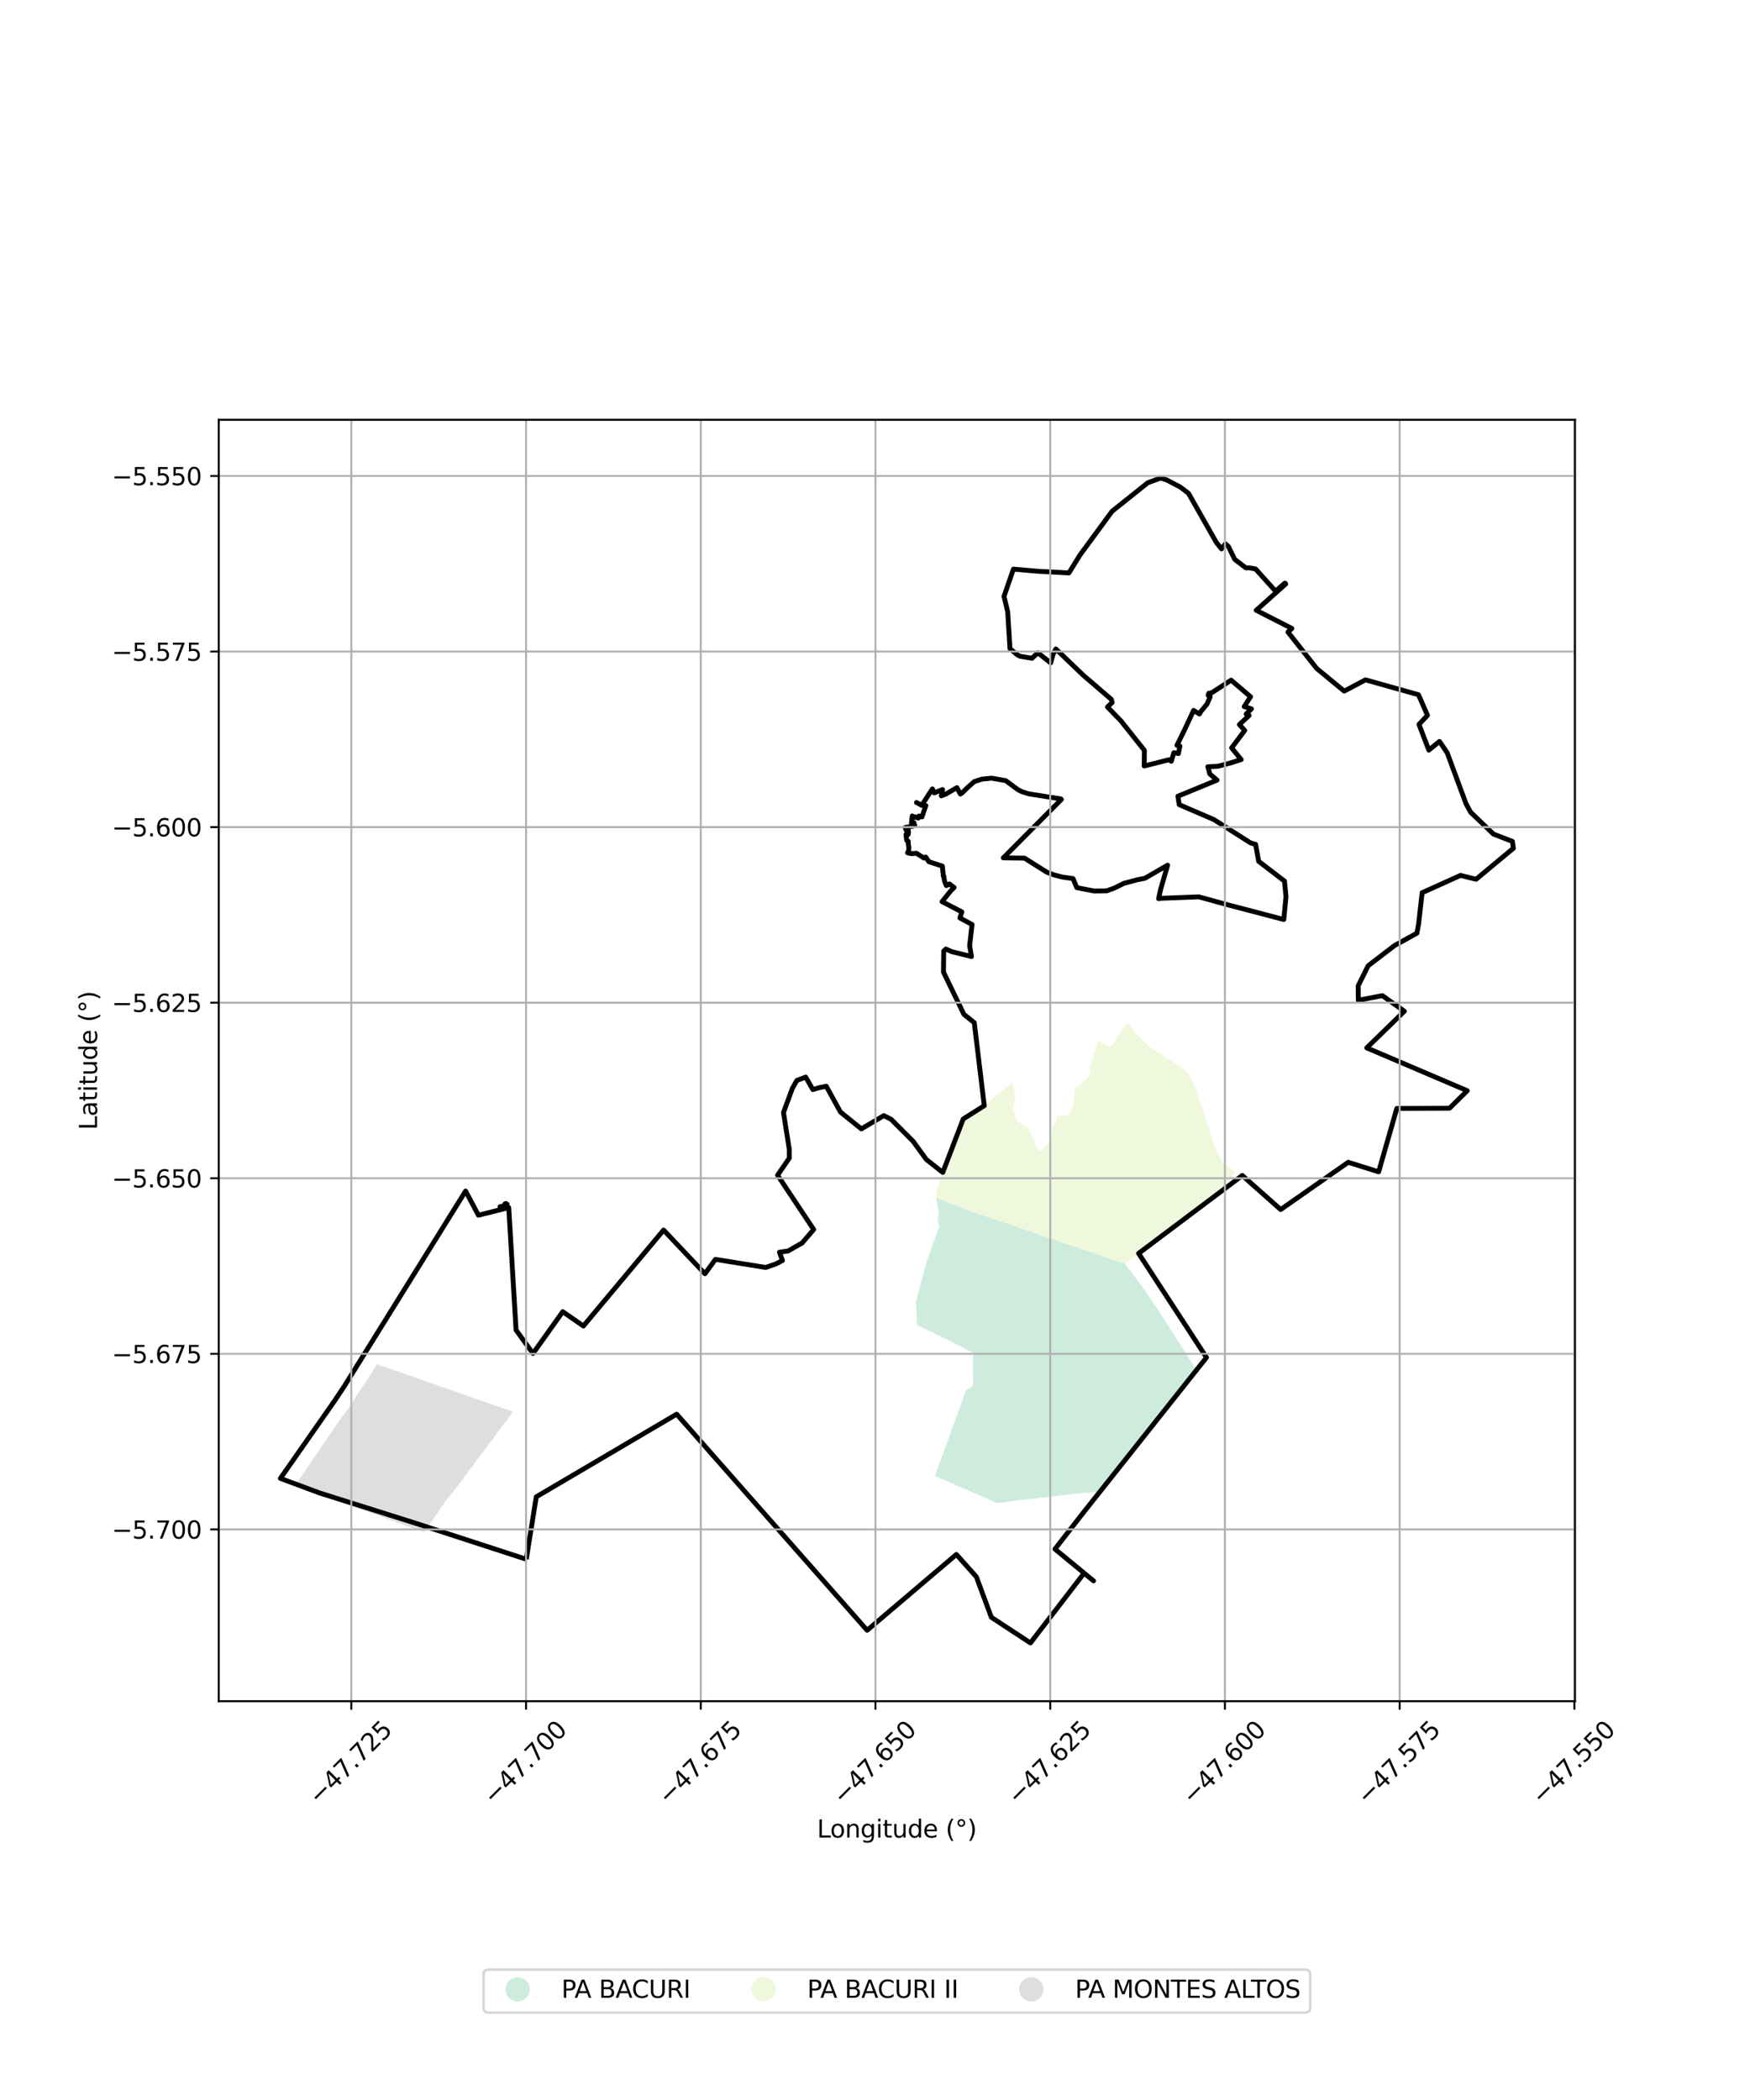 <?xml version="1.0" encoding="utf-8" standalone="no"?>
<!DOCTYPE svg PUBLIC "-//W3C//DTD SVG 1.1//EN"
  "http://www.w3.org/Graphics/SVG/1.1/DTD/svg11.dtd">
<svg xmlns:xlink="http://www.w3.org/1999/xlink" width="720pt" height="864pt" viewBox="0 0 720 864" xmlns="http://www.w3.org/2000/svg" version="1.1">
 <defs>
  <style type="text/css">*{stroke-linejoin: round; stroke-linecap: butt}</style>
 </defs>
 <g id="figure_1">
  <g id="patch_1">
   <path d="M 0 864 
L 720 864 
L 720 0 
L 0 0 
z
" style="fill: #ffffff"/>
  </g>
  <g id="axes_1">
   <g id="patch_2">
    <path d="M 90 699.919 
L 648 699.919 
L 648 172.721 
L 90 172.721 
z
" style="fill: #ffffff"/>
   </g>
   <g id="PatchCollection_1">
    <path d="M 155.139 561.299 
L 160.334 563.114 
L 211.097 580.852 
L 207.552 585.547 
L 205.587 588.169 
L 199.743 595.974 
L 196.183 600.773 
L 193.335 604.552 
L 190.045 609.01 
L 186.924 613.15 
L 183.086 617.873 
L 180.338 621.957 
L 177.555 625.984 
L 174.537 630.37 
L 121.43 611.163 
L 124.483 606.688 
L 127.47 602.325 
L 130.417 597.979 
L 133.459 593.499 
L 136.561 588.955 
L 139.927 584.075 
L 143.102 579.809 
L 145.909 575.449 
L 148.901 570.927 
L 150.699 568.314 
L 155.139 561.299 
" clip-path="url(#p0d99e0b285)" style="fill: #cccccc; fill-opacity: 0.65"/>
    <path d="M 385.159 492.714 
L 396.996 497.531 
L 407.704 501.23 
L 415.277 503.689 
L 420.076 505.385 
L 462.858 519.959 
L 469.562 528.888 
L 475.409 537.311 
L 492.284 563.653 
L 453.11 613.691 
L 444.608 614.321 
L 419.159 617.244 
L 410.29 618.444 
L 384.67 607.213 
L 397.467 571.997 
L 400.411 570.132 
L 400.354 556.646 
L 391.434 551.964 
L 377.394 545.214 
L 376.815 535.971 
L 378.834 528 
L 381.49 518.288 
L 381.655 517.924 
L 383.762 511.969 
L 386.061 505.857 
L 386.6 504.829 
L 385.722 502.102 
L 386.291 499.683 
L 385.159 492.714 
" clip-path="url(#p0d99e0b285)" style="fill: #b3e2cd; fill-opacity: 0.65"/>
    <path d="M 463.65 420.706 
L 465.597 422.88 
L 466.879 424.557 
L 470.166 428.11 
L 471.799 429.69 
L 473.506 431.093 
L 479.725 435.088 
L 485.455 438.781 
L 487.641 440.306 
L 489.414 442.101 
L 491.607 447.02 
L 493.611 453.055 
L 495.727 459.426 
L 495.854 459.796 
L 497.984 466.248 
L 500.029 472.397 
L 500.922 474.55 
L 503 478.092 
L 507.822 482.16 
L 508.072 482.4 
L 501.499 490.976 
L 462.858 519.959 
L 420.076 505.385 
L 415.277 503.689 
L 407.704 501.23 
L 396.996 497.531 
L 385.159 492.714 
L 385.29 489.983 
L 387.887 482.364 
L 388.173 480.339 
L 390.87 472.788 
L 396.299 460.383 
L 404.682 455.107 
L 404.958 454.921 
L 416.622 445.21 
L 417.766 451.706 
L 416.684 456.443 
L 418.499 461.194 
L 423.016 464.254 
L 424.849 467.433 
L 426.122 471.875 
L 428.12 473.884 
L 432.254 469.187 
L 432.804 464.963 
L 433.405 462.849 
L 434.511 461.192 
L 434.856 459.058 
L 440.201 458.622 
L 441.597 454.333 
L 442.175 450.315 
L 441.997 447.509 
L 443.599 447.282 
L 446.008 444.934 
L 448.812 441.766 
L 448.172 440.106 
L 451.771 428.252 
L 456.826 430.958 
L 463.65 420.706 
" clip-path="url(#p0d99e0b285)" style="fill: #e6f5c9; fill-opacity: 0.65"/>
   </g>
   <g id="PatchCollection_2">
    <path d="M 379.226 331.328 
L 377.086 330.192 
L 377.086 330.192 
L 379.226 331.328 
" clip-path="url(#p0d99e0b285)" style="fill: none; stroke: #000000; stroke-width: 2"/>
    <path d="M 216.53 641.517 
L 171.057 626.725 
L 131.397 614.22 
L 115.364 608.254 
L 137.631 576.37 
L 141.524 570.539 
L 191.563 490.034 
L 196.836 499.979 
L 208.687 497.006 
L 205.725 496.49 
L 208.039 495.941 
L 208.274 495.55 
L 207.794 495.25 
L 208.155 495.168 
L 208.629 495.464 
L 208.205 496.17 
L 207.03 496.448 
L 209.317 496.84 
L 212.32 547.219 
L 219.289 556.862 
L 231.528 539.669 
L 240.023 545.561 
L 273.027 506.077 
L 290.023 524.055 
L 294.341 518.14 
L 315.013 521.468 
L 319.223 520.014 
L 321.934 518.607 
L 320.687 515.208 
L 324.27 514.68 
L 330.032 511.386 
L 334.768 505.85 
L 319.917 483.506 
L 324.753 476.467 
L 324.74 472.888 
L 322.347 457.75 
L 325.964 447.881 
L 327.828 444.537 
L 331.477 443.145 
L 334.444 448.293 
L 337.11 447.49 
L 339.957 446.913 
L 345.804 457.545 
L 354.381 464.448 
L 363.649 459 
L 366.653 460.541 
L 375.669 469.55 
L 381.137 477.071 
L 387.886 482.362 
L 396.297 460.383 
L 404.956 454.922 
L 400.848 420.765 
L 396.574 417.318 
L 388.174 399.972 
L 388.269 391.303 
L 389.142 390.453 
L 391.542 391.526 
L 399.68 393.555 
L 398.935 389.095 
L 399.934 380.376 
L 394.923 377.664 
L 395.74 375.185 
L 387.59 370.969 
L 391.14 366.552 
L 392.557 365.132 
L 390.614 363.68 
L 389.363 364.361 
L 388.616 362.521 
L 388.254 360.289 
L 388.123 360.509 
L 387.701 356.334 
L 382.177 354.546 
L 380.847 352.597 
L 380.174 353.053 
L 377.083 351.065 
L 374.875 351.227 
L 373.399 350.861 
L 373.87 349.942 
L 373.909 348.416 
L 373.717 347.584 
L 373.706 346.169 
L 373.054 345.762 
L 372.724 343.375 
L 373.633 343.342 
L 373.789 342.307 
L 373.59 342.318 
L 373.705 341.664 
L 372.94 341.819 
L 372.843 341.359 
L 372.73 341.389 
L 372.444 340.454 
L 376.352 339.729 
L 375.987 338.396 
L 374.995 338.558 
L 375.32 335.724 
L 376.389 336.262 
L 376.53 336.076 
L 376.9 336.293 
L 377.838 336.561 
L 378.083 335.754 
L 379.32 336.1 
L 380.91 331.435 
L 380.058 331.268 
L 379.226 331.328 
L 383.614 324.57 
L 384.348 326.222 
L 387.793 324.856 
L 387.298 327.439 
L 389.205 326.677 
L 393.713 324.05 
L 395.109 326.699 
L 395.834 326.232 
L 397.969 324.124 
L 400.862 321.566 
L 403.93 320.572 
L 407.962 320.158 
L 413.813 321.19 
L 418.804 324.894 
L 420.326 325.672 
L 423.262 326.604 
L 436.406 328.681 
L 436.671 328.914 
L 412.795 352.959 
L 421.535 353.074 
L 430.65 358.818 
L 433.733 359.991 
L 437.06 360.845 
L 441.47 361.48 
L 443.033 365.206 
L 450.255 366.601 
L 455.286 366.533 
L 458.504 365.367 
L 462.415 363.437 
L 468.023 361.932 
L 471.011 361.376 
L 480.402 355.952 
L 477.554 365.749 
L 476.678 369.735 
L 477.915 369.575 
L 493.225 368.988 
L 504.892 372.198 
L 528.198 378.309 
L 529.096 368.877 
L 528.471 362.442 
L 528.258 362.34 
L 517.845 354.36 
L 516.6 347.408 
L 514.492 346.784 
L 499.424 337.193 
L 485.157 331.053 
L 484.622 327.594 
L 500.726 320.966 
L 497.777 318.455 
L 496.941 315.476 
L 501.17 315.255 
L 506.376 313.869 
L 510.655 312.511 
L 506.727 307.705 
L 512.115 300.536 
L 509.93 298.116 
L 513.91 294.369 
L 512.703 293.775 
L 514.876 291.649 
L 511.906 290.712 
L 514.506 286.65 
L 506.508 279.837 
L 498.571 285.008 
L 497.327 285.224 
L 497.059 286.067 
L 497.917 286.652 
L 496.579 289.706 
L 494.095 292.71 
L 493.472 293.768 
L 491.084 292.282 
L 487.452 300.092 
L 484.215 306.665 
L 485.432 306.937 
L 484.831 310.042 
L 482.946 309.715 
L 481.905 313.212 
L 480.955 312.58 
L 470.756 315.156 
L 470.832 308.711 
L 461.207 296.619 
L 455.642 290.88 
L 457.574 289.027 
L 457.224 287.729 
L 445.583 277.718 
L 434.402 267.003 
L 433.247 269.21 
L 432.261 272.732 
L 426.981 268.561 
L 424.615 270.83 
L 419.75 270.02 
L 418.639 269.476 
L 415.53 266.882 
L 414.604 251.745 
L 413.076 245.37 
L 416.955 234.152 
L 427.294 235.058 
L 439.787 235.717 
L 444.231 228.499 
L 457.533 210.364 
L 472.224 198.625 
L 477.53 196.684 
L 480.067 197.492 
L 485.605 200.399 
L 488.983 202.966 
L 500.4 223.108 
L 502.547 225.84 
L 504.191 223.745 
L 505.377 224.819 
L 508.031 230.176 
L 512.6 233.649 
L 513.885 233.609 
L 516.596 234.098 
L 524.795 243.227 
L 528.661 239.885 
L 528.992 240.265 
L 516.846 251.088 
L 531.51 258.562 
L 529.896 260.036 
L 541.734 275.041 
L 553.038 284.342 
L 561.806 279.712 
L 583.608 285.836 
L 587.307 294.308 
L 583.808 298.044 
L 587.868 308.619 
L 592.248 305.046 
L 595.389 309.665 
L 603.206 330.783 
L 605.068 334.183 
L 614.457 343.164 
L 622.259 346.19 
L 622.636 349.01 
L 607.31 361.762 
L 600.9 360.162 
L 585.111 367.288 
L 583.658 380.087 
L 582.964 383.934 
L 573.761 389.025 
L 562.89 397.341 
L 558.788 405.612 
L 558.848 411.525 
L 568.737 409.635 
L 577.791 416.049 
L 562.316 431.124 
L 603.671 448.752 
L 596.387 455.941 
L 574.689 456.04 
L 567.217 482.119 
L 554.695 478.198 
L 526.911 497.639 
L 511.111 483.628 
L 468.459 515.675 
L 496.385 558.492 
L 446.13 621.817 
L 434.033 637.333 
L 449.914 650.412 
L 446.024 647.226 
L 423.949 675.956 
L 407.869 665.402 
L 401.703 648.747 
L 393.481 639.542 
L 356.763 670.749 
L 278.403 581.833 
L 220.634 615.838 
L 216.53 641.517 
L 216.53 641.517 
" clip-path="url(#p0d99e0b285)" style="fill: none; stroke: #000000; stroke-width: 2"/>
   </g>
   <g id="matplotlib.axis_1">
    <g id="xtick_1">
     <g id="line2d_1">
      <path d="M 144.544 699.919 
L 144.544 172.721 
" clip-path="url(#p0d99e0b285)" style="fill: none; stroke: #b0b0b0; stroke-width: 0.8; stroke-linecap: square"/>
     </g>
     <g id="line2d_2">
      <defs>
       <path id="m283c6326fe" d="M 0 0 
L 0 3.5 
" style="stroke: #000000; stroke-width: 0.8"/>
      </defs>
      <g>
       <use xlink:href="#m283c6326fe" x="144.544" y="699.919" style="stroke: #000000; stroke-width: 0.8"/>
      </g>
     </g>
     <g id="text_1">
      <!-- −47.725 -->
      <g transform="translate(131.162 742.96) rotate(-45) scale(0.1 -0.1)">
       <defs>
        <path id="DejaVuSans-2212" d="M 678 2272 
L 4684 2272 
L 4684 1741 
L 678 1741 
L 678 2272 
z
" transform="scale(0.016)"/>
        <path id="DejaVuSans-34" d="M 2419 4116 
L 825 1625 
L 2419 1625 
L 2419 4116 
z
M 2253 4666 
L 3047 4666 
L 3047 1625 
L 3713 1625 
L 3713 1100 
L 3047 1100 
L 3047 0 
L 2419 0 
L 2419 1100 
L 313 1100 
L 313 1709 
L 2253 4666 
z
" transform="scale(0.016)"/>
        <path id="DejaVuSans-37" d="M 525 4666 
L 3525 4666 
L 3525 4397 
L 1831 0 
L 1172 0 
L 2766 4134 
L 525 4134 
L 525 4666 
z
" transform="scale(0.016)"/>
        <path id="DejaVuSans-2e" d="M 684 794 
L 1344 794 
L 1344 0 
L 684 0 
L 684 794 
z
" transform="scale(0.016)"/>
        <path id="DejaVuSans-32" d="M 1228 531 
L 3431 531 
L 3431 0 
L 469 0 
L 469 531 
Q 828 903 1448 1529 
Q 2069 2156 2228 2338 
Q 2531 2678 2651 2914 
Q 2772 3150 2772 3378 
Q 2772 3750 2511 3984 
Q 2250 4219 1831 4219 
Q 1534 4219 1204 4116 
Q 875 4013 500 3803 
L 500 4441 
Q 881 4594 1212 4672 
Q 1544 4750 1819 4750 
Q 2544 4750 2975 4387 
Q 3406 4025 3406 3419 
Q 3406 3131 3298 2873 
Q 3191 2616 2906 2266 
Q 2828 2175 2409 1742 
Q 1991 1309 1228 531 
z
" transform="scale(0.016)"/>
        <path id="DejaVuSans-35" d="M 691 4666 
L 3169 4666 
L 3169 4134 
L 1269 4134 
L 1269 2991 
Q 1406 3038 1543 3061 
Q 1681 3084 1819 3084 
Q 2600 3084 3056 2656 
Q 3513 2228 3513 1497 
Q 3513 744 3044 326 
Q 2575 -91 1722 -91 
Q 1428 -91 1123 -41 
Q 819 9 494 109 
L 494 744 
Q 775 591 1075 516 
Q 1375 441 1709 441 
Q 2250 441 2565 725 
Q 2881 1009 2881 1497 
Q 2881 1984 2565 2268 
Q 2250 2553 1709 2553 
Q 1456 2553 1204 2497 
Q 953 2441 691 2322 
L 691 4666 
z
" transform="scale(0.016)"/>
       </defs>
       <use xlink:href="#DejaVuSans-2212"/>
       <use xlink:href="#DejaVuSans-34" transform="translate(83.789 0)"/>
       <use xlink:href="#DejaVuSans-37" transform="translate(147.412 0)"/>
       <use xlink:href="#DejaVuSans-2e" transform="translate(211.035 0)"/>
       <use xlink:href="#DejaVuSans-37" transform="translate(242.822 0)"/>
       <use xlink:href="#DejaVuSans-32" transform="translate(306.445 0)"/>
       <use xlink:href="#DejaVuSans-35" transform="translate(370.068 0)"/>
      </g>
     </g>
    </g>
    <g id="xtick_2">
     <g id="line2d_3">
      <path d="M 216.43 699.919 
L 216.43 172.721 
" clip-path="url(#p0d99e0b285)" style="fill: none; stroke: #b0b0b0; stroke-width: 0.8; stroke-linecap: square"/>
     </g>
     <g id="line2d_4">
      <g>
       <use xlink:href="#m283c6326fe" x="216.43" y="699.919" style="stroke: #000000; stroke-width: 0.8"/>
      </g>
     </g>
     <g id="text_2">
      <!-- −47.700 -->
      <g transform="translate(203.047 742.96) rotate(-45) scale(0.1 -0.1)">
       <defs>
        <path id="DejaVuSans-30" d="M 2034 4250 
Q 1547 4250 1301 3770 
Q 1056 3291 1056 2328 
Q 1056 1369 1301 889 
Q 1547 409 2034 409 
Q 2525 409 2770 889 
Q 3016 1369 3016 2328 
Q 3016 3291 2770 3770 
Q 2525 4250 2034 4250 
z
M 2034 4750 
Q 2819 4750 3233 4129 
Q 3647 3509 3647 2328 
Q 3647 1150 3233 529 
Q 2819 -91 2034 -91 
Q 1250 -91 836 529 
Q 422 1150 422 2328 
Q 422 3509 836 4129 
Q 1250 4750 2034 4750 
z
" transform="scale(0.016)"/>
       </defs>
       <use xlink:href="#DejaVuSans-2212"/>
       <use xlink:href="#DejaVuSans-34" transform="translate(83.789 0)"/>
       <use xlink:href="#DejaVuSans-37" transform="translate(147.412 0)"/>
       <use xlink:href="#DejaVuSans-2e" transform="translate(211.035 0)"/>
       <use xlink:href="#DejaVuSans-37" transform="translate(242.822 0)"/>
       <use xlink:href="#DejaVuSans-30" transform="translate(306.445 0)"/>
       <use xlink:href="#DejaVuSans-30" transform="translate(370.068 0)"/>
      </g>
     </g>
    </g>
    <g id="xtick_3">
     <g id="line2d_5">
      <path d="M 288.316 699.919 
L 288.316 172.721 
" clip-path="url(#p0d99e0b285)" style="fill: none; stroke: #b0b0b0; stroke-width: 0.8; stroke-linecap: square"/>
     </g>
     <g id="line2d_6">
      <g>
       <use xlink:href="#m283c6326fe" x="288.316" y="699.919" style="stroke: #000000; stroke-width: 0.8"/>
      </g>
     </g>
     <g id="text_3">
      <!-- −47.675 -->
      <g transform="translate(274.933 742.96) rotate(-45) scale(0.1 -0.1)">
       <defs>
        <path id="DejaVuSans-36" d="M 2113 2584 
Q 1688 2584 1439 2293 
Q 1191 2003 1191 1497 
Q 1191 994 1439 701 
Q 1688 409 2113 409 
Q 2538 409 2786 701 
Q 3034 994 3034 1497 
Q 3034 2003 2786 2293 
Q 2538 2584 2113 2584 
z
M 3366 4563 
L 3366 3988 
Q 3128 4100 2886 4159 
Q 2644 4219 2406 4219 
Q 1781 4219 1451 3797 
Q 1122 3375 1075 2522 
Q 1259 2794 1537 2939 
Q 1816 3084 2150 3084 
Q 2853 3084 3261 2657 
Q 3669 2231 3669 1497 
Q 3669 778 3244 343 
Q 2819 -91 2113 -91 
Q 1303 -91 875 529 
Q 447 1150 447 2328 
Q 447 3434 972 4092 
Q 1497 4750 2381 4750 
Q 2619 4750 2861 4703 
Q 3103 4656 3366 4563 
z
" transform="scale(0.016)"/>
       </defs>
       <use xlink:href="#DejaVuSans-2212"/>
       <use xlink:href="#DejaVuSans-34" transform="translate(83.789 0)"/>
       <use xlink:href="#DejaVuSans-37" transform="translate(147.412 0)"/>
       <use xlink:href="#DejaVuSans-2e" transform="translate(211.035 0)"/>
       <use xlink:href="#DejaVuSans-36" transform="translate(242.822 0)"/>
       <use xlink:href="#DejaVuSans-37" transform="translate(306.445 0)"/>
       <use xlink:href="#DejaVuSans-35" transform="translate(370.068 0)"/>
      </g>
     </g>
    </g>
    <g id="xtick_4">
     <g id="line2d_7">
      <path d="M 360.201 699.919 
L 360.201 172.721 
" clip-path="url(#p0d99e0b285)" style="fill: none; stroke: #b0b0b0; stroke-width: 0.8; stroke-linecap: square"/>
     </g>
     <g id="line2d_8">
      <g>
       <use xlink:href="#m283c6326fe" x="360.201" y="699.919" style="stroke: #000000; stroke-width: 0.8"/>
      </g>
     </g>
     <g id="text_4">
      <!-- −47.650 -->
      <g transform="translate(346.819 742.96) rotate(-45) scale(0.1 -0.1)">
       <use xlink:href="#DejaVuSans-2212"/>
       <use xlink:href="#DejaVuSans-34" transform="translate(83.789 0)"/>
       <use xlink:href="#DejaVuSans-37" transform="translate(147.412 0)"/>
       <use xlink:href="#DejaVuSans-2e" transform="translate(211.035 0)"/>
       <use xlink:href="#DejaVuSans-36" transform="translate(242.822 0)"/>
       <use xlink:href="#DejaVuSans-35" transform="translate(306.445 0)"/>
       <use xlink:href="#DejaVuSans-30" transform="translate(370.068 0)"/>
      </g>
     </g>
    </g>
    <g id="xtick_5">
     <g id="line2d_9">
      <path d="M 432.087 699.919 
L 432.087 172.721 
" clip-path="url(#p0d99e0b285)" style="fill: none; stroke: #b0b0b0; stroke-width: 0.8; stroke-linecap: square"/>
     </g>
     <g id="line2d_10">
      <g>
       <use xlink:href="#m283c6326fe" x="432.087" y="699.919" style="stroke: #000000; stroke-width: 0.8"/>
      </g>
     </g>
     <g id="text_5">
      <!-- −47.625 -->
      <g transform="translate(418.704 742.96) rotate(-45) scale(0.1 -0.1)">
       <use xlink:href="#DejaVuSans-2212"/>
       <use xlink:href="#DejaVuSans-34" transform="translate(83.789 0)"/>
       <use xlink:href="#DejaVuSans-37" transform="translate(147.412 0)"/>
       <use xlink:href="#DejaVuSans-2e" transform="translate(211.035 0)"/>
       <use xlink:href="#DejaVuSans-36" transform="translate(242.822 0)"/>
       <use xlink:href="#DejaVuSans-32" transform="translate(306.445 0)"/>
       <use xlink:href="#DejaVuSans-35" transform="translate(370.068 0)"/>
      </g>
     </g>
    </g>
    <g id="xtick_6">
     <g id="line2d_11">
      <path d="M 503.972 699.919 
L 503.972 172.721 
" clip-path="url(#p0d99e0b285)" style="fill: none; stroke: #b0b0b0; stroke-width: 0.8; stroke-linecap: square"/>
     </g>
     <g id="line2d_12">
      <g>
       <use xlink:href="#m283c6326fe" x="503.972" y="699.919" style="stroke: #000000; stroke-width: 0.8"/>
      </g>
     </g>
     <g id="text_6">
      <!-- −47.600 -->
      <g transform="translate(490.59 742.96) rotate(-45) scale(0.1 -0.1)">
       <use xlink:href="#DejaVuSans-2212"/>
       <use xlink:href="#DejaVuSans-34" transform="translate(83.789 0)"/>
       <use xlink:href="#DejaVuSans-37" transform="translate(147.412 0)"/>
       <use xlink:href="#DejaVuSans-2e" transform="translate(211.035 0)"/>
       <use xlink:href="#DejaVuSans-36" transform="translate(242.822 0)"/>
       <use xlink:href="#DejaVuSans-30" transform="translate(306.445 0)"/>
       <use xlink:href="#DejaVuSans-30" transform="translate(370.068 0)"/>
      </g>
     </g>
    </g>
    <g id="xtick_7">
     <g id="line2d_13">
      <path d="M 575.858 699.919 
L 575.858 172.721 
" clip-path="url(#p0d99e0b285)" style="fill: none; stroke: #b0b0b0; stroke-width: 0.8; stroke-linecap: square"/>
     </g>
     <g id="line2d_14">
      <g>
       <use xlink:href="#m283c6326fe" x="575.858" y="699.919" style="stroke: #000000; stroke-width: 0.8"/>
      </g>
     </g>
     <g id="text_7">
      <!-- −47.575 -->
      <g transform="translate(562.475 742.96) rotate(-45) scale(0.1 -0.1)">
       <use xlink:href="#DejaVuSans-2212"/>
       <use xlink:href="#DejaVuSans-34" transform="translate(83.789 0)"/>
       <use xlink:href="#DejaVuSans-37" transform="translate(147.412 0)"/>
       <use xlink:href="#DejaVuSans-2e" transform="translate(211.035 0)"/>
       <use xlink:href="#DejaVuSans-35" transform="translate(242.822 0)"/>
       <use xlink:href="#DejaVuSans-37" transform="translate(306.445 0)"/>
       <use xlink:href="#DejaVuSans-35" transform="translate(370.068 0)"/>
      </g>
     </g>
    </g>
    <g id="xtick_8">
     <g id="line2d_15">
      <path d="M 647.744 699.919 
L 647.744 172.721 
" clip-path="url(#p0d99e0b285)" style="fill: none; stroke: #b0b0b0; stroke-width: 0.8; stroke-linecap: square"/>
     </g>
     <g id="line2d_16">
      <g>
       <use xlink:href="#m283c6326fe" x="647.744" y="699.919" style="stroke: #000000; stroke-width: 0.8"/>
      </g>
     </g>
     <g id="text_8">
      <!-- −47.550 -->
      <g transform="translate(634.361 742.96) rotate(-45) scale(0.1 -0.1)">
       <use xlink:href="#DejaVuSans-2212"/>
       <use xlink:href="#DejaVuSans-34" transform="translate(83.789 0)"/>
       <use xlink:href="#DejaVuSans-37" transform="translate(147.412 0)"/>
       <use xlink:href="#DejaVuSans-2e" transform="translate(211.035 0)"/>
       <use xlink:href="#DejaVuSans-35" transform="translate(242.822 0)"/>
       <use xlink:href="#DejaVuSans-35" transform="translate(306.445 0)"/>
       <use xlink:href="#DejaVuSans-30" transform="translate(370.068 0)"/>
      </g>
     </g>
    </g>
    <g id="text_9">
     <!-- Longitude (°) -->
     <g transform="translate(336.14 756.029) scale(0.1 -0.1)">
      <defs>
       <path id="DejaVuSans-4c" d="M 628 4666 
L 1259 4666 
L 1259 531 
L 3531 531 
L 3531 0 
L 628 0 
L 628 4666 
z
" transform="scale(0.016)"/>
       <path id="DejaVuSans-6f" d="M 1959 3097 
Q 1497 3097 1228 2736 
Q 959 2375 959 1747 
Q 959 1119 1226 758 
Q 1494 397 1959 397 
Q 2419 397 2687 759 
Q 2956 1122 2956 1747 
Q 2956 2369 2687 2733 
Q 2419 3097 1959 3097 
z
M 1959 3584 
Q 2709 3584 3137 3096 
Q 3566 2609 3566 1747 
Q 3566 888 3137 398 
Q 2709 -91 1959 -91 
Q 1206 -91 779 398 
Q 353 888 353 1747 
Q 353 2609 779 3096 
Q 1206 3584 1959 3584 
z
" transform="scale(0.016)"/>
       <path id="DejaVuSans-6e" d="M 3513 2113 
L 3513 0 
L 2938 0 
L 2938 2094 
Q 2938 2591 2744 2837 
Q 2550 3084 2163 3084 
Q 1697 3084 1428 2787 
Q 1159 2491 1159 1978 
L 1159 0 
L 581 0 
L 581 3500 
L 1159 3500 
L 1159 2956 
Q 1366 3272 1645 3428 
Q 1925 3584 2291 3584 
Q 2894 3584 3203 3211 
Q 3513 2838 3513 2113 
z
" transform="scale(0.016)"/>
       <path id="DejaVuSans-67" d="M 2906 1791 
Q 2906 2416 2648 2759 
Q 2391 3103 1925 3103 
Q 1463 3103 1205 2759 
Q 947 2416 947 1791 
Q 947 1169 1205 825 
Q 1463 481 1925 481 
Q 2391 481 2648 825 
Q 2906 1169 2906 1791 
z
M 3481 434 
Q 3481 -459 3084 -895 
Q 2688 -1331 1869 -1331 
Q 1566 -1331 1297 -1286 
Q 1028 -1241 775 -1147 
L 775 -588 
Q 1028 -725 1275 -790 
Q 1522 -856 1778 -856 
Q 2344 -856 2625 -561 
Q 2906 -266 2906 331 
L 2906 616 
Q 2728 306 2450 153 
Q 2172 0 1784 0 
Q 1141 0 747 490 
Q 353 981 353 1791 
Q 353 2603 747 3093 
Q 1141 3584 1784 3584 
Q 2172 3584 2450 3431 
Q 2728 3278 2906 2969 
L 2906 3500 
L 3481 3500 
L 3481 434 
z
" transform="scale(0.016)"/>
       <path id="DejaVuSans-69" d="M 603 3500 
L 1178 3500 
L 1178 0 
L 603 0 
L 603 3500 
z
M 603 4863 
L 1178 4863 
L 1178 4134 
L 603 4134 
L 603 4863 
z
" transform="scale(0.016)"/>
       <path id="DejaVuSans-74" d="M 1172 4494 
L 1172 3500 
L 2356 3500 
L 2356 3053 
L 1172 3053 
L 1172 1153 
Q 1172 725 1289 603 
Q 1406 481 1766 481 
L 2356 481 
L 2356 0 
L 1766 0 
Q 1100 0 847 248 
Q 594 497 594 1153 
L 594 3053 
L 172 3053 
L 172 3500 
L 594 3500 
L 594 4494 
L 1172 4494 
z
" transform="scale(0.016)"/>
       <path id="DejaVuSans-75" d="M 544 1381 
L 544 3500 
L 1119 3500 
L 1119 1403 
Q 1119 906 1312 657 
Q 1506 409 1894 409 
Q 2359 409 2629 706 
Q 2900 1003 2900 1516 
L 2900 3500 
L 3475 3500 
L 3475 0 
L 2900 0 
L 2900 538 
Q 2691 219 2414 64 
Q 2138 -91 1772 -91 
Q 1169 -91 856 284 
Q 544 659 544 1381 
z
M 1991 3584 
L 1991 3584 
z
" transform="scale(0.016)"/>
       <path id="DejaVuSans-64" d="M 2906 2969 
L 2906 4863 
L 3481 4863 
L 3481 0 
L 2906 0 
L 2906 525 
Q 2725 213 2448 61 
Q 2172 -91 1784 -91 
Q 1150 -91 751 415 
Q 353 922 353 1747 
Q 353 2572 751 3078 
Q 1150 3584 1784 3584 
Q 2172 3584 2448 3432 
Q 2725 3281 2906 2969 
z
M 947 1747 
Q 947 1113 1208 752 
Q 1469 391 1925 391 
Q 2381 391 2643 752 
Q 2906 1113 2906 1747 
Q 2906 2381 2643 2742 
Q 2381 3103 1925 3103 
Q 1469 3103 1208 2742 
Q 947 2381 947 1747 
z
" transform="scale(0.016)"/>
       <path id="DejaVuSans-65" d="M 3597 1894 
L 3597 1613 
L 953 1613 
Q 991 1019 1311 708 
Q 1631 397 2203 397 
Q 2534 397 2845 478 
Q 3156 559 3463 722 
L 3463 178 
Q 3153 47 2828 -22 
Q 2503 -91 2169 -91 
Q 1331 -91 842 396 
Q 353 884 353 1716 
Q 353 2575 817 3079 
Q 1281 3584 2069 3584 
Q 2775 3584 3186 3129 
Q 3597 2675 3597 1894 
z
M 3022 2063 
Q 3016 2534 2758 2815 
Q 2500 3097 2075 3097 
Q 1594 3097 1305 2825 
Q 1016 2553 972 2059 
L 3022 2063 
z
" transform="scale(0.016)"/>
       <path id="DejaVuSans-20" transform="scale(0.016)"/>
       <path id="DejaVuSans-28" d="M 1984 4856 
Q 1566 4138 1362 3434 
Q 1159 2731 1159 2009 
Q 1159 1288 1364 580 
Q 1569 -128 1984 -844 
L 1484 -844 
Q 1016 -109 783 600 
Q 550 1309 550 2009 
Q 550 2706 781 3412 
Q 1013 4119 1484 4856 
L 1984 4856 
z
" transform="scale(0.016)"/>
       <path id="DejaVuSans-b0" d="M 1600 4347 
Q 1350 4347 1178 4173 
Q 1006 4000 1006 3750 
Q 1006 3503 1178 3333 
Q 1350 3163 1600 3163 
Q 1850 3163 2022 3333 
Q 2194 3503 2194 3750 
Q 2194 3997 2020 4172 
Q 1847 4347 1600 4347 
z
M 1600 4750 
Q 1800 4750 1984 4673 
Q 2169 4597 2303 4453 
Q 2447 4313 2519 4134 
Q 2591 3956 2591 3750 
Q 2591 3338 2302 3052 
Q 2013 2766 1594 2766 
Q 1172 2766 890 3047 
Q 609 3328 609 3750 
Q 609 4169 896 4459 
Q 1184 4750 1600 4750 
z
" transform="scale(0.016)"/>
       <path id="DejaVuSans-29" d="M 513 4856 
L 1013 4856 
Q 1481 4119 1714 3412 
Q 1947 2706 1947 2009 
Q 1947 1309 1714 600 
Q 1481 -109 1013 -844 
L 513 -844 
Q 928 -128 1133 580 
Q 1338 1288 1338 2009 
Q 1338 2731 1133 3434 
Q 928 4138 513 4856 
z
" transform="scale(0.016)"/>
      </defs>
      <use xlink:href="#DejaVuSans-4c"/>
      <use xlink:href="#DejaVuSans-6f" transform="translate(53.963 0)"/>
      <use xlink:href="#DejaVuSans-6e" transform="translate(115.145 0)"/>
      <use xlink:href="#DejaVuSans-67" transform="translate(178.523 0)"/>
      <use xlink:href="#DejaVuSans-69" transform="translate(242 0)"/>
      <use xlink:href="#DejaVuSans-74" transform="translate(269.783 0)"/>
      <use xlink:href="#DejaVuSans-75" transform="translate(308.992 0)"/>
      <use xlink:href="#DejaVuSans-64" transform="translate(372.371 0)"/>
      <use xlink:href="#DejaVuSans-65" transform="translate(435.848 0)"/>
      <use xlink:href="#DejaVuSans-20" transform="translate(497.371 0)"/>
      <use xlink:href="#DejaVuSans-28" transform="translate(529.158 0)"/>
      <use xlink:href="#DejaVuSans-b0" transform="translate(568.172 0)"/>
      <use xlink:href="#DejaVuSans-29" transform="translate(618.172 0)"/>
     </g>
    </g>
   </g>
   <g id="matplotlib.axis_2">
    <g id="ytick_1">
     <g id="line2d_17">
      <path d="M 90 629.235 
L 648 629.235 
" clip-path="url(#p0d99e0b285)" style="fill: none; stroke: #b0b0b0; stroke-width: 0.8; stroke-linecap: square"/>
     </g>
     <g id="line2d_18">
      <defs>
       <path id="mc402044031" d="M 0 0 
L -3.5 0 
" style="stroke: #000000; stroke-width: 0.8"/>
      </defs>
      <g>
       <use xlink:href="#mc402044031" x="90" y="629.235" style="stroke: #000000; stroke-width: 0.8"/>
      </g>
     </g>
     <g id="text_10">
      <!-- −5.700 -->
      <g transform="translate(45.992 633.035) scale(0.1 -0.1)">
       <use xlink:href="#DejaVuSans-2212"/>
       <use xlink:href="#DejaVuSans-35" transform="translate(83.789 0)"/>
       <use xlink:href="#DejaVuSans-2e" transform="translate(147.412 0)"/>
       <use xlink:href="#DejaVuSans-37" transform="translate(179.199 0)"/>
       <use xlink:href="#DejaVuSans-30" transform="translate(242.822 0)"/>
       <use xlink:href="#DejaVuSans-30" transform="translate(306.445 0)"/>
      </g>
     </g>
    </g>
    <g id="ytick_2">
     <g id="line2d_19">
      <path d="M 90 557.001 
L 648 557.001 
" clip-path="url(#p0d99e0b285)" style="fill: none; stroke: #b0b0b0; stroke-width: 0.8; stroke-linecap: square"/>
     </g>
     <g id="line2d_20">
      <g>
       <use xlink:href="#mc402044031" x="90" y="557.001" style="stroke: #000000; stroke-width: 0.8"/>
      </g>
     </g>
     <g id="text_11">
      <!-- −5.675 -->
      <g transform="translate(45.992 560.8) scale(0.1 -0.1)">
       <use xlink:href="#DejaVuSans-2212"/>
       <use xlink:href="#DejaVuSans-35" transform="translate(83.789 0)"/>
       <use xlink:href="#DejaVuSans-2e" transform="translate(147.412 0)"/>
       <use xlink:href="#DejaVuSans-36" transform="translate(179.199 0)"/>
       <use xlink:href="#DejaVuSans-37" transform="translate(242.822 0)"/>
       <use xlink:href="#DejaVuSans-35" transform="translate(306.445 0)"/>
      </g>
     </g>
    </g>
    <g id="ytick_3">
     <g id="line2d_21">
      <path d="M 90 484.766 
L 648 484.766 
" clip-path="url(#p0d99e0b285)" style="fill: none; stroke: #b0b0b0; stroke-width: 0.8; stroke-linecap: square"/>
     </g>
     <g id="line2d_22">
      <g>
       <use xlink:href="#mc402044031" x="90" y="484.766" style="stroke: #000000; stroke-width: 0.8"/>
      </g>
     </g>
     <g id="text_12">
      <!-- −5.650 -->
      <g transform="translate(45.992 488.566) scale(0.1 -0.1)">
       <use xlink:href="#DejaVuSans-2212"/>
       <use xlink:href="#DejaVuSans-35" transform="translate(83.789 0)"/>
       <use xlink:href="#DejaVuSans-2e" transform="translate(147.412 0)"/>
       <use xlink:href="#DejaVuSans-36" transform="translate(179.199 0)"/>
       <use xlink:href="#DejaVuSans-35" transform="translate(242.822 0)"/>
       <use xlink:href="#DejaVuSans-30" transform="translate(306.445 0)"/>
      </g>
     </g>
    </g>
    <g id="ytick_4">
     <g id="line2d_23">
      <path d="M 90 412.532 
L 648 412.532 
" clip-path="url(#p0d99e0b285)" style="fill: none; stroke: #b0b0b0; stroke-width: 0.8; stroke-linecap: square"/>
     </g>
     <g id="line2d_24">
      <g>
       <use xlink:href="#mc402044031" x="90" y="412.532" style="stroke: #000000; stroke-width: 0.8"/>
      </g>
     </g>
     <g id="text_13">
      <!-- −5.625 -->
      <g transform="translate(45.992 416.331) scale(0.1 -0.1)">
       <use xlink:href="#DejaVuSans-2212"/>
       <use xlink:href="#DejaVuSans-35" transform="translate(83.789 0)"/>
       <use xlink:href="#DejaVuSans-2e" transform="translate(147.412 0)"/>
       <use xlink:href="#DejaVuSans-36" transform="translate(179.199 0)"/>
       <use xlink:href="#DejaVuSans-32" transform="translate(242.822 0)"/>
       <use xlink:href="#DejaVuSans-35" transform="translate(306.445 0)"/>
      </g>
     </g>
    </g>
    <g id="ytick_5">
     <g id="line2d_25">
      <path d="M 90 340.298 
L 648 340.298 
" clip-path="url(#p0d99e0b285)" style="fill: none; stroke: #b0b0b0; stroke-width: 0.8; stroke-linecap: square"/>
     </g>
     <g id="line2d_26">
      <g>
       <use xlink:href="#mc402044031" x="90" y="340.298" style="stroke: #000000; stroke-width: 0.8"/>
      </g>
     </g>
     <g id="text_14">
      <!-- −5.600 -->
      <g transform="translate(45.992 344.097) scale(0.1 -0.1)">
       <use xlink:href="#DejaVuSans-2212"/>
       <use xlink:href="#DejaVuSans-35" transform="translate(83.789 0)"/>
       <use xlink:href="#DejaVuSans-2e" transform="translate(147.412 0)"/>
       <use xlink:href="#DejaVuSans-36" transform="translate(179.199 0)"/>
       <use xlink:href="#DejaVuSans-30" transform="translate(242.822 0)"/>
       <use xlink:href="#DejaVuSans-30" transform="translate(306.445 0)"/>
      </g>
     </g>
    </g>
    <g id="ytick_6">
     <g id="line2d_27">
      <path d="M 90 268.063 
L 648 268.063 
" clip-path="url(#p0d99e0b285)" style="fill: none; stroke: #b0b0b0; stroke-width: 0.8; stroke-linecap: square"/>
     </g>
     <g id="line2d_28">
      <g>
       <use xlink:href="#mc402044031" x="90" y="268.063" style="stroke: #000000; stroke-width: 0.8"/>
      </g>
     </g>
     <g id="text_15">
      <!-- −5.575 -->
      <g transform="translate(45.992 271.862) scale(0.1 -0.1)">
       <use xlink:href="#DejaVuSans-2212"/>
       <use xlink:href="#DejaVuSans-35" transform="translate(83.789 0)"/>
       <use xlink:href="#DejaVuSans-2e" transform="translate(147.412 0)"/>
       <use xlink:href="#DejaVuSans-35" transform="translate(179.199 0)"/>
       <use xlink:href="#DejaVuSans-37" transform="translate(242.822 0)"/>
       <use xlink:href="#DejaVuSans-35" transform="translate(306.445 0)"/>
      </g>
     </g>
    </g>
    <g id="ytick_7">
     <g id="line2d_29">
      <path d="M 90 195.829 
L 648 195.829 
" clip-path="url(#p0d99e0b285)" style="fill: none; stroke: #b0b0b0; stroke-width: 0.8; stroke-linecap: square"/>
     </g>
     <g id="line2d_30">
      <g>
       <use xlink:href="#mc402044031" x="90" y="195.829" style="stroke: #000000; stroke-width: 0.8"/>
      </g>
     </g>
     <g id="text_16">
      <!-- −5.550 -->
      <g transform="translate(45.992 199.628) scale(0.1 -0.1)">
       <use xlink:href="#DejaVuSans-2212"/>
       <use xlink:href="#DejaVuSans-35" transform="translate(83.789 0)"/>
       <use xlink:href="#DejaVuSans-2e" transform="translate(147.412 0)"/>
       <use xlink:href="#DejaVuSans-35" transform="translate(179.199 0)"/>
       <use xlink:href="#DejaVuSans-35" transform="translate(242.822 0)"/>
       <use xlink:href="#DejaVuSans-30" transform="translate(306.445 0)"/>
      </g>
     </g>
    </g>
    <g id="text_17">
     <!-- Latitude (°) -->
     <g transform="translate(39.913 464.89) rotate(-90) scale(0.1 -0.1)">
      <defs>
       <path id="DejaVuSans-61" d="M 2194 1759 
Q 1497 1759 1228 1600 
Q 959 1441 959 1056 
Q 959 750 1161 570 
Q 1363 391 1709 391 
Q 2188 391 2477 730 
Q 2766 1069 2766 1631 
L 2766 1759 
L 2194 1759 
z
M 3341 1997 
L 3341 0 
L 2766 0 
L 2766 531 
Q 2569 213 2275 61 
Q 1981 -91 1556 -91 
Q 1019 -91 701 211 
Q 384 513 384 1019 
Q 384 1609 779 1909 
Q 1175 2209 1959 2209 
L 2766 2209 
L 2766 2266 
Q 2766 2663 2505 2880 
Q 2244 3097 1772 3097 
Q 1472 3097 1187 3025 
Q 903 2953 641 2809 
L 641 3341 
Q 956 3463 1253 3523 
Q 1550 3584 1831 3584 
Q 2591 3584 2966 3190 
Q 3341 2797 3341 1997 
z
" transform="scale(0.016)"/>
      </defs>
      <use xlink:href="#DejaVuSans-4c"/>
      <use xlink:href="#DejaVuSans-61" transform="translate(55.713 0)"/>
      <use xlink:href="#DejaVuSans-74" transform="translate(116.992 0)"/>
      <use xlink:href="#DejaVuSans-69" transform="translate(156.201 0)"/>
      <use xlink:href="#DejaVuSans-74" transform="translate(183.984 0)"/>
      <use xlink:href="#DejaVuSans-75" transform="translate(223.193 0)"/>
      <use xlink:href="#DejaVuSans-64" transform="translate(286.572 0)"/>
      <use xlink:href="#DejaVuSans-65" transform="translate(350.049 0)"/>
      <use xlink:href="#DejaVuSans-20" transform="translate(411.572 0)"/>
      <use xlink:href="#DejaVuSans-28" transform="translate(443.359 0)"/>
      <use xlink:href="#DejaVuSans-b0" transform="translate(482.373 0)"/>
      <use xlink:href="#DejaVuSans-29" transform="translate(532.373 0)"/>
     </g>
    </g>
   </g>
   <g id="patch_3">
    <path d="M 90 699.919 
L 90 172.721 
" style="fill: none; stroke: #000000; stroke-width: 0.8; stroke-linejoin: miter; stroke-linecap: square"/>
   </g>
   <g id="patch_4">
    <path d="M 648 699.919 
L 648 172.721 
" style="fill: none; stroke: #000000; stroke-width: 0.8; stroke-linejoin: miter; stroke-linecap: square"/>
   </g>
   <g id="patch_5">
    <path d="M 90 699.919 
L 648 699.919 
" style="fill: none; stroke: #000000; stroke-width: 0.8; stroke-linejoin: miter; stroke-linecap: square"/>
   </g>
   <g id="patch_6">
    <path d="M 90 172.721 
L 648 172.721 
" style="fill: none; stroke: #000000; stroke-width: 0.8; stroke-linejoin: miter; stroke-linecap: square"/>
   </g>
   <g id="legend_1">
    <g id="patch_7">
     <path d="M 200.968 828.037 
L 537.032 828.037 
Q 539.032 828.037 539.032 826.037 
L 539.032 812.359 
Q 539.032 810.359 537.032 810.359 
L 200.968 810.359 
Q 198.968 810.359 198.968 812.359 
L 198.968 826.037 
Q 198.968 828.037 200.968 828.037 
z
" style="fill: #ffffff; opacity: 0.8; stroke: #cccccc; stroke-linejoin: miter"/>
    </g>
    <g id="line2d_31">
     <defs>
      <path id="m8a0373dca7" d="M 0 5 
C 1.326 5 2.598 4.473 3.536 3.536 
C 4.473 2.598 5 1.326 5 0 
C 5 -1.326 4.473 -2.598 3.536 -3.536 
C 2.598 -4.473 1.326 -5 0 -5 
C -1.326 -5 -2.598 -4.473 -3.536 -3.536 
C -4.473 -2.598 -5 -1.326 -5 0 
C -5 1.326 -4.473 2.598 -3.536 3.536 
C -2.598 4.473 -1.326 5 0 5 
z
"/>
     </defs>
     <g>
      <use xlink:href="#m8a0373dca7" x="212.968" y="818.458" style="fill: #b3e2cd; fill-opacity: 0.65"/>
     </g>
    </g>
    <g id="text_18">
     <!-- PA BACURI -->
     <g transform="translate(230.968 821.958) scale(0.1 -0.1)">
      <defs>
       <path id="DejaVuSans-50" d="M 1259 4147 
L 1259 2394 
L 2053 2394 
Q 2494 2394 2734 2622 
Q 2975 2850 2975 3272 
Q 2975 3691 2734 3919 
Q 2494 4147 2053 4147 
L 1259 4147 
z
M 628 4666 
L 2053 4666 
Q 2838 4666 3239 4311 
Q 3641 3956 3641 3272 
Q 3641 2581 3239 2228 
Q 2838 1875 2053 1875 
L 1259 1875 
L 1259 0 
L 628 0 
L 628 4666 
z
" transform="scale(0.016)"/>
       <path id="DejaVuSans-41" d="M 2188 4044 
L 1331 1722 
L 3047 1722 
L 2188 4044 
z
M 1831 4666 
L 2547 4666 
L 4325 0 
L 3669 0 
L 3244 1197 
L 1141 1197 
L 716 0 
L 50 0 
L 1831 4666 
z
" transform="scale(0.016)"/>
       <path id="DejaVuSans-42" d="M 1259 2228 
L 1259 519 
L 2272 519 
Q 2781 519 3026 730 
Q 3272 941 3272 1375 
Q 3272 1813 3026 2020 
Q 2781 2228 2272 2228 
L 1259 2228 
z
M 1259 4147 
L 1259 2741 
L 2194 2741 
Q 2656 2741 2882 2914 
Q 3109 3088 3109 3444 
Q 3109 3797 2882 3972 
Q 2656 4147 2194 4147 
L 1259 4147 
z
M 628 4666 
L 2241 4666 
Q 2963 4666 3353 4366 
Q 3744 4066 3744 3513 
Q 3744 3084 3544 2831 
Q 3344 2578 2956 2516 
Q 3422 2416 3680 2098 
Q 3938 1781 3938 1306 
Q 3938 681 3513 340 
Q 3088 0 2303 0 
L 628 0 
L 628 4666 
z
" transform="scale(0.016)"/>
       <path id="DejaVuSans-43" d="M 4122 4306 
L 4122 3641 
Q 3803 3938 3442 4084 
Q 3081 4231 2675 4231 
Q 1875 4231 1450 3742 
Q 1025 3253 1025 2328 
Q 1025 1406 1450 917 
Q 1875 428 2675 428 
Q 3081 428 3442 575 
Q 3803 722 4122 1019 
L 4122 359 
Q 3791 134 3420 21 
Q 3050 -91 2638 -91 
Q 1578 -91 968 557 
Q 359 1206 359 2328 
Q 359 3453 968 4101 
Q 1578 4750 2638 4750 
Q 3056 4750 3426 4639 
Q 3797 4528 4122 4306 
z
" transform="scale(0.016)"/>
       <path id="DejaVuSans-55" d="M 556 4666 
L 1191 4666 
L 1191 1831 
Q 1191 1081 1462 751 
Q 1734 422 2344 422 
Q 2950 422 3222 751 
Q 3494 1081 3494 1831 
L 3494 4666 
L 4128 4666 
L 4128 1753 
Q 4128 841 3676 375 
Q 3225 -91 2344 -91 
Q 1459 -91 1007 375 
Q 556 841 556 1753 
L 556 4666 
z
" transform="scale(0.016)"/>
       <path id="DejaVuSans-52" d="M 2841 2188 
Q 3044 2119 3236 1894 
Q 3428 1669 3622 1275 
L 4263 0 
L 3584 0 
L 2988 1197 
Q 2756 1666 2539 1819 
Q 2322 1972 1947 1972 
L 1259 1972 
L 1259 0 
L 628 0 
L 628 4666 
L 2053 4666 
Q 2853 4666 3247 4331 
Q 3641 3997 3641 3322 
Q 3641 2881 3436 2590 
Q 3231 2300 2841 2188 
z
M 1259 4147 
L 1259 2491 
L 2053 2491 
Q 2509 2491 2742 2702 
Q 2975 2913 2975 3322 
Q 2975 3731 2742 3939 
Q 2509 4147 2053 4147 
L 1259 4147 
z
" transform="scale(0.016)"/>
       <path id="DejaVuSans-49" d="M 628 4666 
L 1259 4666 
L 1259 0 
L 628 0 
L 628 4666 
z
" transform="scale(0.016)"/>
      </defs>
      <use xlink:href="#DejaVuSans-50"/>
      <use xlink:href="#DejaVuSans-41" transform="translate(53.928 0)"/>
      <use xlink:href="#DejaVuSans-20" transform="translate(122.336 0)"/>
      <use xlink:href="#DejaVuSans-42" transform="translate(154.123 0)"/>
      <use xlink:href="#DejaVuSans-41" transform="translate(222.727 0)"/>
      <use xlink:href="#DejaVuSans-43" transform="translate(289.385 0)"/>
      <use xlink:href="#DejaVuSans-55" transform="translate(359.209 0)"/>
      <use xlink:href="#DejaVuSans-52" transform="translate(432.402 0)"/>
      <use xlink:href="#DejaVuSans-49" transform="translate(501.885 0)"/>
     </g>
    </g>
    <g id="line2d_32">
     <defs>
      <path id="m523d5fc5f4" d="M 0 5 
C 1.326 5 2.598 4.473 3.536 3.536 
C 4.473 2.598 5 1.326 5 0 
C 5 -1.326 4.473 -2.598 3.536 -3.536 
C 2.598 -4.473 1.326 -5 0 -5 
C -1.326 -5 -2.598 -4.473 -3.536 -3.536 
C -4.473 -2.598 -5 -1.326 -5 0 
C -5 1.326 -4.473 2.598 -3.536 3.536 
C -2.598 4.473 -1.326 5 0 5 
z
"/>
     </defs>
     <g>
      <use xlink:href="#m523d5fc5f4" x="314.105" y="818.458" style="fill: #e6f5c9; fill-opacity: 0.65"/>
     </g>
    </g>
    <g id="text_19">
     <!-- PA BACURI II -->
     <g transform="translate(332.105 821.958) scale(0.1 -0.1)">
      <use xlink:href="#DejaVuSans-50"/>
      <use xlink:href="#DejaVuSans-41" transform="translate(53.928 0)"/>
      <use xlink:href="#DejaVuSans-20" transform="translate(122.336 0)"/>
      <use xlink:href="#DejaVuSans-42" transform="translate(154.123 0)"/>
      <use xlink:href="#DejaVuSans-41" transform="translate(222.727 0)"/>
      <use xlink:href="#DejaVuSans-43" transform="translate(289.385 0)"/>
      <use xlink:href="#DejaVuSans-55" transform="translate(359.209 0)"/>
      <use xlink:href="#DejaVuSans-52" transform="translate(432.402 0)"/>
      <use xlink:href="#DejaVuSans-49" transform="translate(501.885 0)"/>
      <use xlink:href="#DejaVuSans-20" transform="translate(531.377 0)"/>
      <use xlink:href="#DejaVuSans-49" transform="translate(563.164 0)"/>
      <use xlink:href="#DejaVuSans-49" transform="translate(592.656 0)"/>
     </g>
    </g>
    <g id="line2d_33">
     <defs>
      <path id="m98a719eb54" d="M 0 5 
C 1.326 5 2.598 4.473 3.536 3.536 
C 4.473 2.598 5 1.326 5 0 
C 5 -1.326 4.473 -2.598 3.536 -3.536 
C 2.598 -4.473 1.326 -5 0 -5 
C -1.326 -5 -2.598 -4.473 -3.536 -3.536 
C -4.473 -2.598 -5 -1.326 -5 0 
C -5 1.326 -4.473 2.598 -3.536 3.536 
C -2.598 4.473 -1.326 5 0 5 
z
"/>
     </defs>
     <g>
      <use xlink:href="#m98a719eb54" x="424.321" y="818.458" style="fill: #cccccc; fill-opacity: 0.65"/>
     </g>
    </g>
    <g id="text_20">
     <!-- PA MONTES ALTOS -->
     <g transform="translate(442.321 821.958) scale(0.1 -0.1)">
      <defs>
       <path id="DejaVuSans-4d" d="M 628 4666 
L 1569 4666 
L 2759 1491 
L 3956 4666 
L 4897 4666 
L 4897 0 
L 4281 0 
L 4281 4097 
L 3078 897 
L 2444 897 
L 1241 4097 
L 1241 0 
L 628 0 
L 628 4666 
z
" transform="scale(0.016)"/>
       <path id="DejaVuSans-4f" d="M 2522 4238 
Q 1834 4238 1429 3725 
Q 1025 3213 1025 2328 
Q 1025 1447 1429 934 
Q 1834 422 2522 422 
Q 3209 422 3611 934 
Q 4013 1447 4013 2328 
Q 4013 3213 3611 3725 
Q 3209 4238 2522 4238 
z
M 2522 4750 
Q 3503 4750 4090 4092 
Q 4678 3434 4678 2328 
Q 4678 1225 4090 567 
Q 3503 -91 2522 -91 
Q 1538 -91 948 565 
Q 359 1222 359 2328 
Q 359 3434 948 4092 
Q 1538 4750 2522 4750 
z
" transform="scale(0.016)"/>
       <path id="DejaVuSans-4e" d="M 628 4666 
L 1478 4666 
L 3547 763 
L 3547 4666 
L 4159 4666 
L 4159 0 
L 3309 0 
L 1241 3903 
L 1241 0 
L 628 0 
L 628 4666 
z
" transform="scale(0.016)"/>
       <path id="DejaVuSans-54" d="M -19 4666 
L 3928 4666 
L 3928 4134 
L 2272 4134 
L 2272 0 
L 1638 0 
L 1638 4134 
L -19 4134 
L -19 4666 
z
" transform="scale(0.016)"/>
       <path id="DejaVuSans-45" d="M 628 4666 
L 3578 4666 
L 3578 4134 
L 1259 4134 
L 1259 2753 
L 3481 2753 
L 3481 2222 
L 1259 2222 
L 1259 531 
L 3634 531 
L 3634 0 
L 628 0 
L 628 4666 
z
" transform="scale(0.016)"/>
       <path id="DejaVuSans-53" d="M 3425 4513 
L 3425 3897 
Q 3066 4069 2747 4153 
Q 2428 4238 2131 4238 
Q 1616 4238 1336 4038 
Q 1056 3838 1056 3469 
Q 1056 3159 1242 3001 
Q 1428 2844 1947 2747 
L 2328 2669 
Q 3034 2534 3370 2195 
Q 3706 1856 3706 1288 
Q 3706 609 3251 259 
Q 2797 -91 1919 -91 
Q 1588 -91 1214 -16 
Q 841 59 441 206 
L 441 856 
Q 825 641 1194 531 
Q 1563 422 1919 422 
Q 2459 422 2753 634 
Q 3047 847 3047 1241 
Q 3047 1584 2836 1778 
Q 2625 1972 2144 2069 
L 1759 2144 
Q 1053 2284 737 2584 
Q 422 2884 422 3419 
Q 422 4038 858 4394 
Q 1294 4750 2059 4750 
Q 2388 4750 2728 4690 
Q 3069 4631 3425 4513 
z
" transform="scale(0.016)"/>
      </defs>
      <use xlink:href="#DejaVuSans-50"/>
      <use xlink:href="#DejaVuSans-41" transform="translate(53.928 0)"/>
      <use xlink:href="#DejaVuSans-20" transform="translate(122.336 0)"/>
      <use xlink:href="#DejaVuSans-4d" transform="translate(154.123 0)"/>
      <use xlink:href="#DejaVuSans-4f" transform="translate(240.402 0)"/>
      <use xlink:href="#DejaVuSans-4e" transform="translate(319.113 0)"/>
      <use xlink:href="#DejaVuSans-54" transform="translate(393.918 0)"/>
      <use xlink:href="#DejaVuSans-45" transform="translate(455.002 0)"/>
      <use xlink:href="#DejaVuSans-53" transform="translate(518.186 0)"/>
      <use xlink:href="#DejaVuSans-20" transform="translate(581.662 0)"/>
      <use xlink:href="#DejaVuSans-41" transform="translate(613.449 0)"/>
      <use xlink:href="#DejaVuSans-4c" transform="translate(681.857 0)"/>
      <use xlink:href="#DejaVuSans-54" transform="translate(723.82 0)"/>
      <use xlink:href="#DejaVuSans-4f" transform="translate(784.904 0)"/>
      <use xlink:href="#DejaVuSans-53" transform="translate(863.615 0)"/>
     </g>
    </g>
   </g>
  </g>
 </g>
 <defs>
  <clipPath id="p0d99e0b285">
   <rect x="90" y="172.721" width="558" height="527.199"/>
  </clipPath>
 </defs>
</svg>
